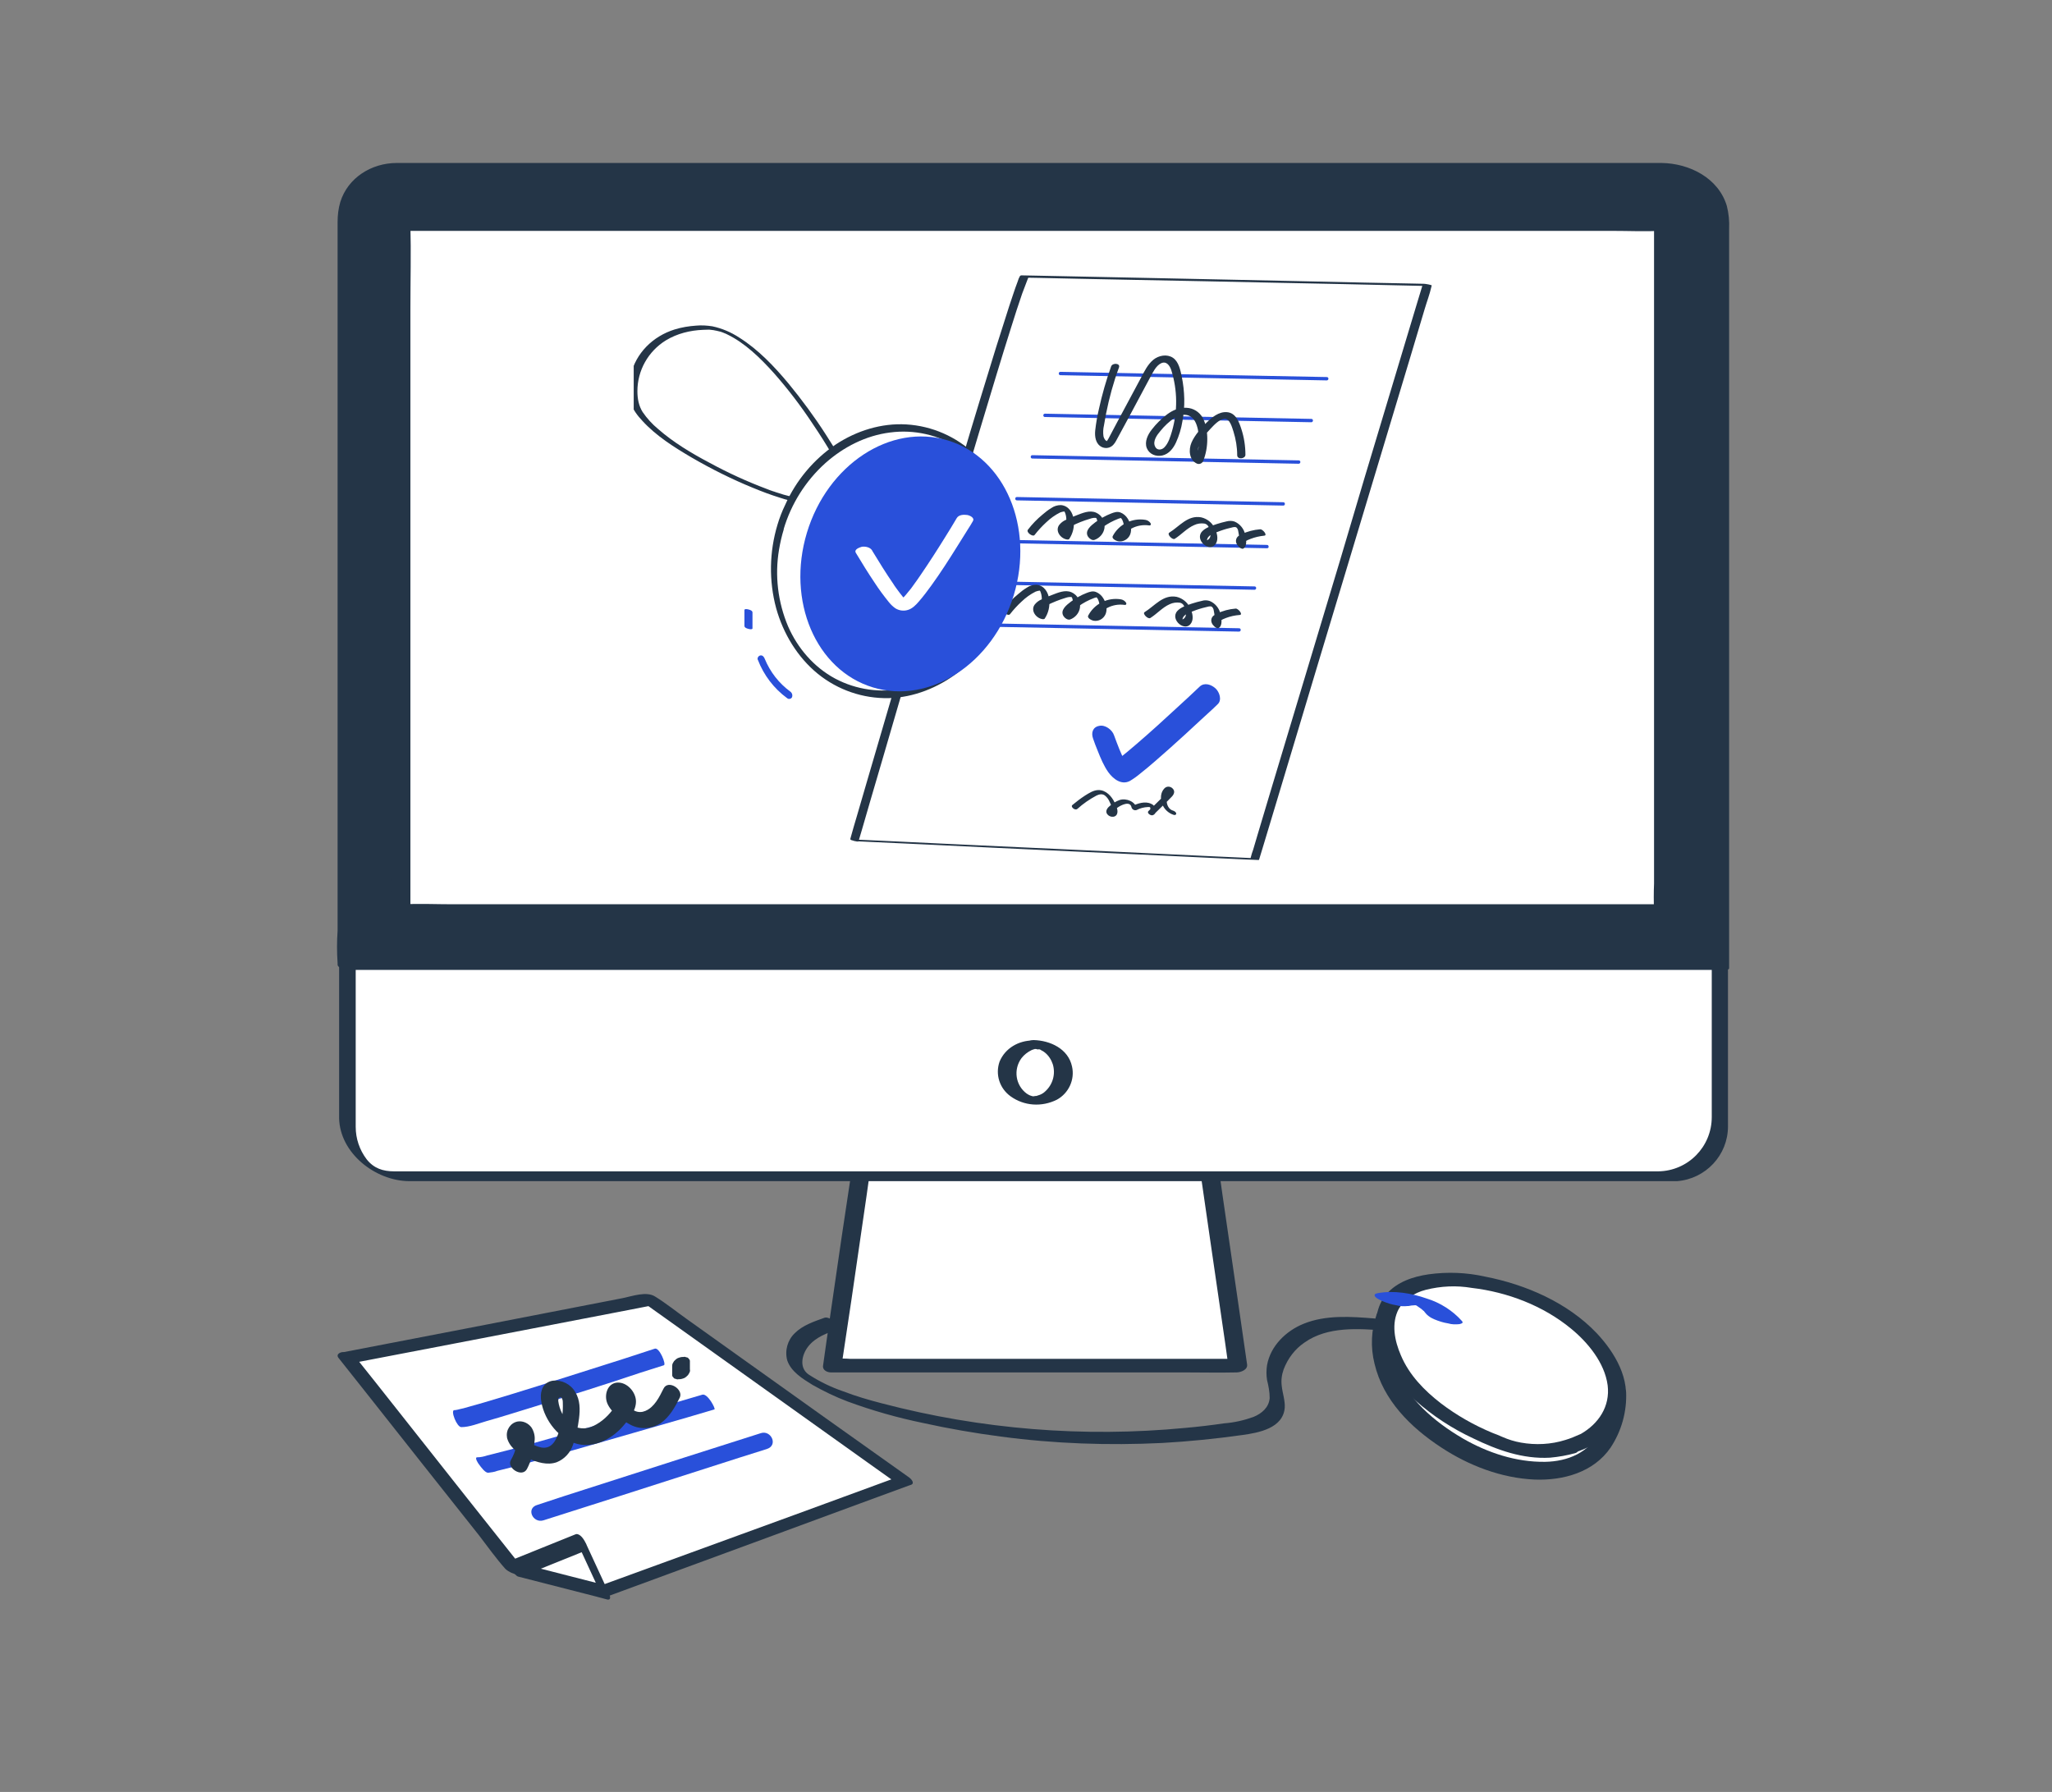 <svg width="544" height="475" viewBox="0 0 544 475" fill="none" xmlns="http://www.w3.org/2000/svg">
<rect x="0" y="0" width="544" height="475" fill="#808080" stroke="none"/>
<path d="M320.6 310.9H228.1L220.6 362H328.1L320.6 310.9Z" fill="white"/>
<path d="M321 309.1H239.9C236.2 309.1 232.4 309 228.7 309.1H228.5C227.5 309.1 225.8 309.6 225.7 310.8L223.1 328.1L219.1 355.6L218.2 362C218 363.2 219.3 363.8 220.3 363.8H314.6C318.9 363.8 323.3 363.9 327.6 363.8H327.8C328.9 363.8 330.9 363.1 330.6 361.6L328.1 344.3L324.1 316.8L323.2 310.4C322.9 308.1 317.9 308.9 318.3 311.2L320.8 328.5L324.8 356L325.7 362.4L328.5 360.2H225.4C224 360.1 222.6 360.1 221.2 360.2H221L223.1 362L225.7 344.7L229.7 317.2L230.6 310.8L227.8 312.5H308.9C312.7 312.5 316.4 312.6 320.1 312.5H320.3C321.4 312.5 322.9 312 323.1 310.8C323.3 309.6 322 309.1 321 309.1Z" fill="#243547"/>
<path d="M106.399 47.1H441.699C449.599 47.1 455.999 53.5 455.999 61.4V297.4C455.999 305.3 449.599 311.7 441.699 311.7H106.399C98.499 311.7 92.099 305.3 92.099 297.4V61.4C91.999 53.5 98.399 47.1 106.399 47.1Z" fill="white"/>
<path d="M108.4 48.4H441C441.9 48.4 442.7 48.4 443.6 48.4C446.2 48.4 448.5 48.9 450.3 50.9C452.6 53.5 453.8 56.8 453.8 60.2C453.9 64 453.8 67.7 453.8 71.5V284.7C453.8 288.5 453.8 292.3 453.8 296.1C453.8 304 447.5 310.4 439.6 310.5H112.8C110 310.5 107.2 310.5 104.5 310.5C101.5 310.5 99.1 309.7 97.2 307.3C95.3 304.8 94.3 301.8 94.3 298.7C94.3 297.5 94.3 296.3 94.3 295.2V66.2C94.3 65.1 94.3 64 94.3 62.9C94.2 54.9 100.5 48.5 108.4 48.4C109 48.4 107.3 47 107.2 47C106.4 46.3 105.4 45.9 104.4 45.7C96.4 45.8 90 52.2 89.9 60.2C89.9 61.4 89.9 62.6 89.9 63.8V293.6C89.9 294.5 89.9 295.5 89.9 296.4C90.1 305.7 99.5 313 108.4 313.1C110.9 313.1 113.4 313.1 115.8 313.1H441.9C442.8 313.1 443.7 313.1 444.6 313.1C452.2 312.5 458.1 306.2 458.1 298.6C458.1 294.6 458.1 290.5 458.1 286.5V72.2C458.1 68.7 458.3 65.1 458.1 61.6C457.5 52.7 448.2 45.8 439.6 45.7H104.3C103.7 45.7 105.4 47.1 105.5 47.1C106.4 47.8 107.3 48.3 108.4 48.4Z" fill="#243547"/>
<path d="M106.3 44.1H441.6C449.5 44.1 455.9 50.5 456 58.4V256.1H92V58.4C92 50.5 98.4 44.1 106.3 44.1Z" fill="#243547"/>
<path d="M107.4 45H442.5C448.6 45.1 453 51.2 453.4 56.9C453.6 60.3 453.4 63.8 453.4 67.2V255.6L454.8 255.2H105.7C101 255.2 96.3 255.1 91.5 255.2H90.9L94.4 256.6V62C94.4 57.1 94.8 52.5 98.6 48.8C101 46.5 104.2 45.1 107.4 45C108.1 45 109.1 45 108.5 44.2C107.9 43.4 106 43.2 105.2 43.2C98.5 43.2 92.2 47.1 90.2 53.6C89.7 55.3 89.5 57.1 89.5 58.9V246.7C89.3 249.6 89.3 252.4 89.5 255.3C89.5 255.4 89.5 255.6 89.5 255.7C89.5 256.8 92.3 257.1 93 257.1H457C457.2 257.1 458.4 257.1 458.4 256.7V60.7C458.5 58.6 458.3 56.6 457.8 54.6C455.6 47.2 447.9 43.3 440.5 43.2C438.1 43.2 435.8 43.2 433.5 43.2H105.3C104.6 43.2 103.6 43.2 104.2 44C104.8 44.8 106.7 45 107.4 45Z" fill="#243547"/>
<path d="M281.714 285.569C282.369 281.535 279.63 277.734 275.595 277.079C271.561 276.425 267.76 279.164 267.105 283.198C266.451 287.233 269.19 291.034 273.224 291.688C277.259 292.343 281.06 289.604 281.714 285.569Z" fill="white"/>
<path d="M274.999 278.1C274.199 278.1 275.899 278.3 275.099 278.1C275.199 278.1 275.799 278.3 275.299 278.1L275.699 278.2C275.699 278.2 276.299 278.5 275.899 278.3L276.199 278.5C276.499 278.6 276.699 278.8 276.999 279C277.999 279.8 278.699 280.9 279.099 282.1C279.899 284.7 279.099 287.5 277.099 289.3C276.699 289.7 276.199 290 275.699 290.2C275.399 290.3 275.099 290.4 274.799 290.5C274.699 290.5 274.399 290.6 274.699 290.5C274.599 290.5 273.899 290.6 274.199 290.6C274.499 290.6 273.899 290.6 273.899 290.6C274.099 290.6 274.399 290.6 273.899 290.6C273.699 290.6 273.099 290.5 273.799 290.6L273.399 290.5C273.899 290.6 272.999 290.4 272.899 290.3C273.299 290.5 272.699 290.2 272.699 290.2C272.699 290.2 272.399 290 272.199 289.9C269.199 287.7 268.599 283.5 270.799 280.5C271.499 279.6 272.399 278.9 273.399 278.4L273.899 278.2C273.999 278.2 274.599 278 274.199 278.1L274.599 278C274.899 278 274.899 278 274.599 278L274.999 278.1C275.599 278.1 277.299 277.8 276.899 276.9C276.499 276 274.699 275.8 273.899 275.8C270.099 275.8 266.499 277.8 264.999 281.4C263.799 284.8 264.999 288.5 267.899 290.6C271.499 293.2 276.199 293.5 280.199 291.5C283.299 289.8 284.999 286.2 284.199 282.7C283.199 278 278.399 275.8 273.999 275.7C273.399 275.7 271.699 275.9 272.099 276.9C272.499 277.9 274.099 278.1 274.999 278.1Z" fill="#243547"/>
<path d="M440.7 59H106V241.8H440.7V59Z" fill="white"/>
<path d="M106.2 61.2H427.3C431.6 61.2 436 61.4 440.3 61.2H440.9L438.5 59V234.2C438.4 236.6 438.4 239 438.5 241.4C438.5 241.5 438.5 241.6 438.5 241.7L441.1 239.7H120C115.7 239.7 111.3 239.5 107 239.7C106.8 239.7 106.6 239.7 106.4 239.7L108.8 242V81.8C108.8 74.4 109 67 108.8 59.6V59.3C108.8 56.6 103.8 56.3 103.8 59.1V219.3C103.8 226.7 103.6 234.1 103.8 241.5V241.8C103.9 243.1 104.9 244.1 106.2 244.1H427.3C431.6 244.1 436 244.1 440.3 244.1H440.9C442 244.1 443.5 243.5 443.5 242.1V81.8C443.5 74.4 443.7 67 443.5 59.6V59.3C443.4 58 442.4 57 441.1 57.1H120C115.7 57.1 111.3 57.1 107 57.1H106.4C103.3 57 103 61.2 106.2 61.2Z" fill="#243547"/>
<path d="M367.199 349C367.199 349 361.999 362.3 375.299 375.2C388.599 388.1 406.799 392.9 418.099 388.3C429.399 383.7 428.699 369.5 428.699 369.5L367.199 349Z" fill="white"/>
<path d="M364.999 348.3C363.499 352.5 363.299 357.1 364.399 361.5C366.699 371.2 373.999 378.4 382.099 383.7C389.399 388.5 397.999 391.8 406.799 392.2C414.399 392.5 422.499 390.3 426.999 383.7C429.899 379.3 431.299 374.2 431.099 369C430.999 368.2 430.399 367.6 429.699 367.3L408.899 360.4L375.899 349.4L368.299 346.9C365.599 346 363.299 350.1 366.299 351.1L386.999 358L419.999 369L427.599 371.5L426.199 369.8C426.199 370.1 426.199 370.4 426.199 370.7C426.199 370.4 426.199 371.2 426.199 370.7C426.199 370.9 426.199 371.1 426.199 371.2C426.199 371.7 426.099 372.1 426.099 372.6C425.899 375 425.199 377.4 424.099 379.5C421.299 385 415.699 387.4 409.599 387.5C401.899 387.6 394.399 385.1 387.799 381.3C380.299 376.9 372.899 370.7 369.899 362.3C369.299 360.6 368.999 358.9 368.799 357.2C368.699 355.9 368.699 354.5 368.799 353.2C368.899 352.2 369.099 351.2 369.299 350.2C369.399 349.8 369.699 349.1 369.399 349.9C369.399 349.8 369.499 349.7 369.499 349.6C370.599 346.7 365.999 345.7 364.999 348.3Z" fill="#243547"/>
<path d="M416.299 383.3C410.399 385.1 404.099 384.9 398.399 382.7C388.499 378.9 369.699 369.8 367.399 353.6C364.199 331.5 406.399 337.3 421.899 354.8C433.999 368.3 428.399 379.5 416.299 383.3Z" fill="white"/>
<path d="M414.999 381.7C411.199 382.9 407.099 383.1 403.199 382.4C401.499 382.1 399.899 381.6 398.299 380.9L396.899 380.3L396.099 380L395.599 379.8C390.799 377.8 386.199 375.2 381.999 372C377.599 368.6 373.599 364.5 371.399 359.3C369.699 355.4 368.799 350.8 370.799 347C371.499 345.8 372.499 344.7 373.599 343.9C374.899 343 376.399 342.3 377.999 341.9C381.999 340.9 386.099 340.7 390.199 341.4C399.599 342.5 409.099 346.1 416.499 352.2C420.899 355.8 425.399 361.2 426.199 367.2C426.899 372.8 423.799 377.4 419.099 380.1C417.699 380.7 416.399 381.3 414.999 381.7C414.199 381.9 413.799 382.6 413.899 383.3C413.899 383.5 414.099 383.8 414.199 383.9C414.999 384.9 416.299 385.3 417.599 385C423.399 383.1 429.199 379.2 430.699 372.9C432.399 365.7 428.099 358.5 423.299 353.4C415.599 345.3 404.499 340.5 393.699 338.4C388.799 337.3 383.699 337.1 378.699 337.8C374.599 338.4 370.399 339.8 367.599 343C364.799 346.2 364.299 350.8 365.199 354.9C366.599 361.3 370.399 366.8 375.199 371.2C379.799 375.3 384.999 378.7 390.599 381.3C396.999 384.4 403.699 386.8 410.899 386.4C413.199 386.2 415.399 385.8 417.599 385.2C418.299 385 418.799 384.3 418.699 383.6C418.699 383.4 418.499 383.2 418.399 383C417.499 381.8 416.199 381.4 414.999 381.7Z" fill="#243547"/>
<path d="M373.399 346.2C373.899 346.1 374.499 346 374.999 346C375.099 346 375.299 346 375.399 346C375.199 346 374.799 346 375.199 346H375.999C376.599 346 375.599 346 375.599 346H375.999C376.599 346.1 375.499 345.9 375.399 345.9L375.799 346C376.499 346.1 375.099 345.8 375.099 345.8L375.499 345.9C376.099 346.1 374.799 345.7 374.799 345.7C374.999 345.8 375.099 345.8 375.299 345.9C375.799 346.1 374.299 345.5 374.799 345.7L375.199 345.9C375.699 346.1 374.399 345.5 374.799 345.7L375.199 345.9L375.899 346.3C376.299 346.5 375.399 345.9 375.699 346.2L375.999 346.4C376.399 346.7 376.899 347 377.299 347.4C377.299 347.4 377.599 347.7 377.499 347.5C377.399 347.3 377.599 347.6 377.599 347.7C377.799 347.9 377.999 348.2 378.199 348.4C378.799 349 379.499 349.4 380.199 349.7C381.399 350.2 382.599 350.6 383.899 350.8C384.899 351.1 385.899 351.1 386.899 351C387.199 350.9 388.099 350.8 387.599 350.2C385.099 347.4 381.799 345.3 378.199 344.2C374.199 342.8 369.499 342 365.199 342.8C364.799 342.9 364.199 343 364.499 343.6C364.799 344.2 366.099 344.7 366.499 344.9C367.699 345.4 368.899 345.8 370.199 346C371.199 346.3 372.199 346.3 373.199 346.2H373.399Z" fill="#2950DA"/>
<path d="M364.4 349.5C358.2 349 351.5 348.5 345.6 350.9C340.9 352.8 336.8 356.8 335.9 361.9C335.7 363.2 335.7 364.5 335.9 365.8C336.3 367.4 336.6 369 336.6 370.6C336.4 373.1 334.5 374.7 332.3 375.6C329.8 376.5 327.2 377.1 324.5 377.3C321.1 377.8 317.7 378.2 314.3 378.5C287.3 381.1 260.1 378.9 233.8 372C230.3 371.1 226.9 370.1 223.5 368.8C220.3 367.7 217.2 366.2 214.3 364.3C211.8 362.5 212.6 359.1 214.2 357C216.2 354.4 219.4 353.3 222.4 352.3C223.3 352 221.8 350.7 221.5 350.5C220.9 350 219.5 349 218.6 349.3C215.8 350.3 212.8 351.3 210.7 353.4C208.8 355.2 208 358 208.7 360.6C209.7 363.6 212.8 365.5 215.4 367.1C218.4 368.8 221.5 370.3 224.7 371.5C231.2 373.9 237.9 375.8 244.7 377.2C251.5 378.7 258.4 379.9 265.3 380.8C279.5 382.7 293.8 383.2 308.1 382.5C315.2 382.1 322.2 381.4 329.3 380.4C333.7 379.8 340.2 378.6 340.6 373.1C340.7 371.2 340 369.3 339.8 367.4C339.6 365.9 339.8 364.4 340.3 363C341.4 360.1 343.3 357.6 345.8 355.9C352 351.5 360.2 352.2 367.3 352.7C368.4 352.8 367.5 351.6 367.2 351.3C366.5 350.3 365.5 349.7 364.4 349.5Z" fill="#243547"/>
<path d="M92.102 360L172.102 344.5L239.602 392.7L160.102 421.9L136.402 415.9L92.102 360Z" fill="white"/>
<path d="M93.601 361.3L120.701 356.1L163.801 347.8L173.601 345.9L170.601 345.3L193.601 361.7L229.901 387.6L238.201 393.5L237.801 391.6L210.801 401.5L168.001 417.1L158.101 420.7L160.301 420.6L139.601 415.3L136.601 414.5L138.501 415.6L123.501 396.7L99.701 366.6L94.201 359.7C93.401 358.8 92.201 358.3 91.001 358.4C90.301 358.4 89.001 358.9 89.701 359.9L96.601 368.6L111.701 387.7L127.001 407C129.301 410 131.501 413.1 134.001 415.9C134.901 416.7 136.001 417.2 137.201 417.4L141.701 418.5L154.001 421.6L158.401 422.7C159.501 423.1 160.701 423.2 161.801 422.9C162.701 422.6 163.601 422.2 164.501 421.9L181.101 415.8L205.301 406.9L228.101 398.5L240.901 393.8L241.501 393.6C242.601 393.2 241.601 392.1 241.101 391.7L218.301 375.5L182.001 349.6C179.201 347.6 176.601 345.5 173.701 343.7C171.401 342.2 167.601 343.6 165.101 344.1L123.901 352.1L91.201 358.4L90.601 358.5C89.601 358.7 89.401 359.6 90.201 360.2C91.201 361.2 92.401 361.5 93.601 361.3Z" fill="#243547"/>
<path d="M154.002 408.8L136.402 415.9L160.102 421.9L154.002 408.8Z" fill="white"/>
<path d="M152.602 406.7L135.002 413.8C133.802 414.3 136.602 417.7 137.302 417.9L158.002 423.2L161.002 424C162.002 424.2 161.802 423.2 161.502 422.5L155.402 409.3C155.002 408.4 154.202 407 153.202 406.7C152.202 406.4 152.402 407.6 152.702 408.2L158.802 421.4L159.302 419.9L138.602 414.6L135.702 413.9L138.002 418L155.602 410.9C156.402 410.4 154.002 406.1 152.602 406.7Z" fill="#243547"/>
<path d="M122.3 378.3C124.5 378.3 126.9 377.3 129 376.7C133.3 375.5 137.6 374.1 141.9 372.8C151.2 369.9 160.5 367 169.7 363.9L176 361.9C176.7 361.7 174.8 357.1 173.6 357.5C167.9 359.4 162.2 361.2 156.5 363C147.1 366 137.7 369 128.2 371.8C126.4 372.3 124.7 372.8 122.9 373.3C122.3 373.4 121.7 373.6 121.2 373.7C121 373.7 120.8 373.8 120.6 373.8C120.4 373.8 120.1 373.8 120.4 373.8C119.4 373.9 121.1 378.3 122.3 378.3Z" fill="#2950DA"/>
<path d="M129.403 390.4C130.203 390.3 131.103 390.2 131.803 389.9C133.403 389.5 135.003 389.1 136.603 388.7C141.403 387.4 146.203 386.1 151.003 384.7C161.503 381.7 171.903 378.7 182.303 375.7L189.403 373.6C189.803 373.5 187.603 369.3 186.203 369.7C179.803 371.6 173.303 373.5 166.903 375.3C156.303 378.3 145.703 381.4 135.103 384.3C133.103 384.8 131.203 385.3 129.203 385.8C128.303 386.1 127.403 386.3 126.503 386.3C125.703 386.3 126.803 388 127.003 388.2C127.503 388.9 128.603 390.4 129.403 390.4Z" fill="#2950DA"/>
<path d="M144.099 403L164.199 396.6L195.999 386.4L203.299 384.1C206.399 383.1 204.399 379 201.699 379.9L181.599 386.3L149.799 396.5L142.499 398.9C139.299 399.8 141.299 403.9 144.099 403Z" fill="#2950DA"/>
<path d="M139.702 389.4C140.902 387.1 141.502 384.6 141.702 382.1C141.902 380.8 141.602 379.5 140.902 378.4C140.102 377.3 138.702 376.6 137.302 376.8C135.402 377.1 134.102 379 134.402 380.9C134.402 381.2 134.502 381.4 134.602 381.7C135.502 384.1 137.902 385.6 140.102 386.6C142.302 387.6 145.102 388.5 147.602 387.6C149.602 386.8 151.202 385.1 151.902 383C152.702 380.7 153.202 378.4 153.502 376C153.802 373.6 153.802 371.1 152.502 369C151.302 366.9 148.902 365.7 146.502 366C144.102 366.4 143.202 368.5 143.402 370.8C143.902 375.7 147.502 380.8 152.202 382.5C156.902 384.2 162.002 381.7 165.202 378C166.702 376.3 168.602 374 168.602 371.5C168.602 369 166.202 366.3 163.602 366.5C161.002 366.7 160.102 369.8 161.002 372C162.002 374.4 164.902 376.5 167.202 377.7C169.702 379 172.702 378.8 175.102 377.3C177.502 375.6 178.902 373.1 180.202 370.5C181.302 368.3 177.102 365.6 175.902 368.1C174.802 370.3 173.502 373 171.102 374C170.202 374.4 169.202 374.4 168.302 374C167.802 373.7 167.302 373.4 166.802 373C166.402 372.6 165.602 372.2 165.302 371.7C165.102 371.4 165.402 371.2 165.302 371L164.302 370.6L164.202 370.4C164.102 370.5 164.102 370.9 164.002 371.1C163.702 371.8 163.302 372.4 162.902 373C161.502 375.1 159.602 376.9 157.302 378C155.302 379 153.002 378.8 151.202 377.5C149.402 375.9 148.302 373.7 148.002 371.4C148.002 370.7 148.002 370.5 148.602 370.4C148.802 370.4 149.002 370.6 148.802 370.4C149.102 370.8 149.202 371.2 149.202 371.7C149.302 374.3 149.002 376.9 148.202 379.4C147.502 381.7 146.302 384.2 143.502 383.7C142.102 383.4 140.802 382.8 139.602 381.9C139.302 381.7 139.102 381.5 138.902 381.3C139.102 381.5 138.902 381.3 139.002 381.4C139.002 381.4 139.102 381.4 139.102 381.3C139.202 380.9 138.802 380.8 138.002 380.9L137.202 379.9C137.602 380.7 137.102 382.5 136.902 383.3C136.602 384.6 136.102 385.9 135.402 387.1C134.302 389.1 138.402 391.8 139.702 389.4Z" fill="#243547"/>
<path d="M182.899 363V360.8C182.899 360.6 182.799 360.3 182.599 360.2C182.499 360 182.299 359.8 181.999 359.8C181.699 359.7 181.499 359.6 181.199 359.7C180.899 359.7 180.599 359.7 180.299 359.8L179.699 360C179.299 360.2 178.999 360.5 178.699 360.8L178.399 361.3C178.199 361.6 178.199 362 178.199 362.3V364.5C178.199 364.7 178.299 365 178.499 365.1C178.599 365.3 178.799 365.5 179.099 365.5C179.299 365.6 179.599 365.7 179.899 365.6C180.199 365.6 180.499 365.6 180.799 365.5L181.399 365.3C181.799 365.1 182.099 364.8 182.399 364.5L182.699 364C182.899 363.7 182.999 363.3 182.899 363Z" fill="#243547"/>
<g clip-path="url(#clip0_27_7088)">
<path d="M226.527 222.789C226.527 222.789 269.954 73.312 271.602 73.312C273.25 73.312 378.41 75.494 378.41 75.494L332.622 227.733L226.527 222.789Z" fill="white"/>
<path d="M227.595 223.011L228.442 220.161L230.713 212.322L234.187 200.474L238.552 185.509C240.2 179.852 241.893 174.195 243.541 168.539C245.322 162.526 247.104 156.468 248.886 150.455C250.667 144.442 252.449 138.385 254.275 132.283C256.012 126.493 257.749 120.703 259.486 114.868C261.045 109.701 262.604 104.534 264.163 99.368C265.454 95.136 266.746 90.905 268.082 86.718C269.018 83.734 269.953 80.794 270.977 77.855C271.467 76.474 272.046 75.138 272.536 73.757C272.581 73.624 272.715 73.579 272.536 73.624C272.715 73.624 272.893 73.624 273.026 73.624L275.565 73.668L285.854 73.891L301.354 74.203L319.704 74.559L338.768 74.96L356.406 75.316L370.258 75.628L378.186 75.806H379.21L377.206 75.316L375.959 79.414L372.618 90.504L367.719 106.806L361.706 126.805L355.203 148.718L348.567 170.766L342.375 191.343L337.12 208.803L333.378 221.319L332.22 225.238C331.953 225.907 331.775 226.575 331.597 227.243C331.597 227.332 331.552 227.421 331.508 227.51L331.864 227.465L329.058 227.332L321.308 226.976L309.906 226.441L295.92 225.773L280.687 225.06L265.232 224.348L250.89 223.68L238.819 223.101L230.09 222.7L225.947 222.522H225.769C225.368 222.522 225.413 222.566 225.725 222.7C226.215 222.878 226.749 223.011 227.283 223.011L230.09 223.145L237.84 223.501L249.242 224.036L263.227 224.704L278.46 225.417L293.916 226.129L308.258 226.797L320.417 227.376L329.102 227.777L333.245 227.955H333.423C333.423 227.955 333.735 228 333.779 227.911L335.026 223.813L338.367 212.723L343.266 196.421L349.279 176.378L355.871 154.509L362.508 132.461L368.699 111.884L373.954 94.424L377.696 81.908C378.275 79.948 379.032 77.989 379.477 75.984C379.477 75.895 379.522 75.806 379.567 75.717C379.656 75.494 377.74 75.227 377.562 75.227L373.286 75.138L361.973 74.915L345.894 74.559L327.187 74.158L308.124 73.757L290.931 73.401L277.837 73.134C275.61 73.089 273.338 73.044 271.111 73C270.799 73 270.577 72.955 270.398 73.178C270.131 73.624 269.953 74.069 269.819 74.559C268.973 76.741 268.305 78.968 267.548 81.151C266.39 84.803 265.232 88.411 264.074 92.063C262.604 96.784 261.179 101.55 259.709 106.272C258.016 111.795 256.368 117.318 254.72 122.885C252.939 128.853 251.157 134.866 249.375 140.835C247.549 146.937 245.768 153.039 243.942 159.141C242.204 165.02 240.467 170.899 238.73 176.779C237.171 182.168 235.568 187.513 234.009 192.902L230.045 206.442C229.065 209.738 228.13 213.079 227.15 216.375C226.615 218.157 226.081 219.983 225.591 221.764L225.413 222.432C225.368 222.7 227.506 223.279 227.595 223.011Z" fill="#243547"/>
<path d="M289.773 195.753C290.13 196.866 290.575 197.935 291.02 199.049C291.778 200.964 292.624 203.013 293.826 204.705C295.118 206.487 297.301 208.18 299.528 207.021C300.507 206.442 301.443 205.774 302.334 205.017C305.006 202.924 307.5 200.652 310.039 198.425C312.845 195.931 315.607 193.392 318.324 190.853C319.793 189.473 321.352 188.136 322.778 186.711L322.822 186.667C324.025 185.553 323.268 183.415 322.243 182.48C321.13 181.455 319.303 180.832 318.056 181.99C316.141 183.816 314.226 185.598 312.266 187.379C308.658 190.72 305.051 194.016 301.309 197.223C299.75 198.559 298.147 199.94 296.454 201.187L297.033 200.786C296.632 201.098 296.232 201.365 295.786 201.588C295.742 201.632 295.653 201.632 295.608 201.677C295.563 201.721 296.454 201.454 296.187 201.498C295.92 201.543 297.033 201.498 296.855 201.498C297.301 201.543 297.746 201.721 298.147 201.988C297.835 201.81 297.969 201.721 298.637 202.389C298.28 201.988 298.236 201.855 298.77 202.612C298.503 202.211 298.236 201.81 297.969 201.365C297.924 201.276 297.88 201.231 297.835 201.142C297.657 200.83 298.236 201.899 298.058 201.588L297.88 201.187C297.746 200.919 297.612 200.608 297.479 200.296C296.944 199.138 296.499 197.98 296.053 196.822C295.831 196.198 295.563 195.53 295.341 194.907C294.851 193.437 292.98 192.056 291.421 192.412C289.684 192.724 289.239 194.238 289.773 195.753Z" fill="#2950DA"/>
<path d="M351.729 100.837L281.133 99.457C280.866 99.457 280.688 99.279 280.688 99.011C280.688 98.744 280.866 98.566 281.133 98.566L351.729 99.947C351.996 99.947 352.175 100.125 352.175 100.392C352.175 100.659 351.952 100.837 351.729 100.837Z" fill="#2950DA"/>
<path d="M347.632 111.928L277.035 110.547C276.768 110.547 276.59 110.369 276.59 110.102C276.59 109.835 276.768 109.656 277.035 109.656L347.632 111.037C347.899 111.037 348.077 111.215 348.077 111.483C348.077 111.75 347.854 111.928 347.632 111.928Z" fill="#2950DA"/>
<path d="M344.292 122.93L273.695 121.549C273.428 121.549 273.25 121.371 273.25 121.104C273.25 120.836 273.428 120.658 273.695 120.658L344.292 122.039C344.559 122.039 344.737 122.217 344.737 122.484C344.737 122.752 344.514 122.93 344.292 122.93Z" fill="#2950DA"/>
<path d="M340.192 134.02L269.596 132.639C269.329 132.639 269.15 132.461 269.15 132.194C269.15 131.927 269.329 131.749 269.596 131.749L340.192 133.129C340.459 133.129 340.637 133.307 340.637 133.575C340.637 133.842 340.459 134.02 340.192 134.02Z" fill="#2950DA"/>
<path d="M335.874 145.333L265.277 143.953C265.01 143.953 264.832 143.774 264.832 143.507C264.832 143.24 265.01 143.062 265.277 143.062L335.874 144.443C336.141 144.443 336.319 144.621 336.319 144.888C336.364 145.155 336.185 145.333 335.874 145.333C335.918 145.333 335.918 145.333 335.874 145.333Z" fill="#2950DA"/>
<path d="M332.577 156.335L261.981 154.954C261.713 154.954 261.535 154.776 261.535 154.509C261.535 154.241 261.713 154.063 261.981 154.063L332.577 155.444C332.844 155.444 333.022 155.622 333.022 155.889C333.022 156.157 332.8 156.335 332.577 156.335Z" fill="#2950DA"/>
<path d="M328.479 167.425L257.883 166.045C257.616 166.045 257.438 165.866 257.438 165.599C257.438 165.332 257.616 165.154 257.883 165.154L328.479 166.535C328.746 166.535 328.925 166.713 328.925 166.98C328.925 167.247 328.702 167.425 328.479 167.425Z" fill="#2950DA"/>
<path d="M294.583 97.096C293.247 100.793 292.178 104.579 291.332 108.41C290.887 110.28 290.575 112.151 290.352 114.066C290.174 115.714 290.441 117.718 292.134 118.52C292.935 118.877 293.871 118.832 294.628 118.342C295.385 117.852 295.786 117.05 296.187 116.293L299.082 110.948L304.917 100.036C305.629 98.744 306.431 96.963 307.812 96.295C309.237 95.626 310.128 96.918 310.529 98.165C312.177 103.421 312.221 109.033 310.707 114.289C310.262 115.759 309.772 117.496 308.658 118.609C307.946 119.322 306.698 119.456 306.208 118.342C305.54 116.917 306.743 115.269 307.634 114.244C308.703 112.908 309.95 111.75 311.375 110.77C312.489 110.058 313.914 109.657 315.206 110.191C316.675 110.815 317.254 112.418 317.566 113.843C317.923 115.67 317.967 117.54 317.611 119.366C317.433 120.257 317.21 121.148 316.854 121.994L318.502 121.371C317.254 120.792 317.522 118.832 317.923 117.808C318.546 116.249 319.749 114.912 320.907 113.665C321.842 112.685 323.134 111.216 324.559 111.037C326.073 110.859 326.652 113.398 327.009 114.423C327.632 116.427 327.989 118.52 327.989 120.658C327.989 121.905 330.171 121.638 330.171 120.569C330.171 118.253 329.815 115.937 329.102 113.754C328.479 111.839 327.632 109.434 325.272 109.256C323.089 109.078 321.218 110.681 319.793 112.106C318.368 113.532 316.72 115.358 315.874 117.318C315.072 119.188 315.206 121.905 317.299 122.885C317.923 123.152 318.635 122.885 318.947 122.262C319.704 120.391 320.06 118.387 320.06 116.382C320.06 114.467 319.749 112.418 318.813 110.681C317.923 109.167 316.364 108.187 314.582 108.098C312.667 107.964 310.93 108.721 309.415 109.835C307.901 110.993 306.52 112.329 305.362 113.843C304.293 115.18 303.358 117.095 304.026 118.787C304.694 120.435 306.476 121.104 308.124 120.747C309.905 120.346 311.063 118.832 311.776 117.273C312.578 115.491 313.157 113.621 313.468 111.661C313.825 109.701 314.003 107.741 313.958 105.737C313.914 103.733 313.691 101.773 313.29 99.813C312.934 98.121 312.489 95.849 310.93 94.825C309.371 93.8 307.188 94.201 305.763 95.359C304.249 96.606 303.358 98.477 302.467 100.17L296.187 111.884L294.583 114.912C294.361 115.358 294.093 115.803 293.871 116.249C293.782 116.382 293.693 116.56 293.604 116.694C293.559 116.739 293.247 117.095 293.425 116.961C293.604 116.828 293.559 117.05 293.381 116.917C293.292 116.872 293.158 116.783 293.069 116.694C292.802 116.382 292.624 116.026 292.535 115.625C292.401 114.69 292.446 113.71 292.668 112.775C293.336 108.588 294.316 104.445 295.608 100.392C295.92 99.412 296.276 98.433 296.632 97.453C297.122 96.25 294.984 96.117 294.583 97.096Z" fill="#243547"/>
<path d="M274.273 141.815C275.208 140.612 276.232 139.499 277.346 138.474C278.459 137.405 279.706 136.514 281.043 135.846C281.399 135.713 281.755 135.624 282.112 135.579H282.245C282.156 135.534 282.112 135.49 282.067 135.445L282.29 135.757C282.557 136.381 282.691 137.049 282.691 137.717C282.735 139.187 282.334 140.612 281.533 141.815L282.023 141.681C281.934 141.681 282.423 142.126 282.423 141.948C282.423 141.859 282.334 141.681 282.334 141.547C282.29 141.28 282.379 141.013 282.513 140.746C282.869 140.167 283.403 139.721 284.071 139.454C285.63 138.652 287.234 138.029 288.882 137.539C289.238 137.405 289.594 137.316 289.995 137.272C290.173 137.272 290.352 137.272 290.485 137.272C290.619 137.316 290.619 137.316 290.574 137.272C290.485 137.182 290.485 137.182 290.53 137.227C290.931 137.628 290.975 138.474 290.886 138.964C290.708 140.3 289.817 141.414 288.525 141.815L290.218 142.661C289.862 142.171 290.441 141.458 290.752 141.057C291.242 140.523 291.821 140.078 292.445 139.677C293.692 138.786 295.028 138.073 296.409 137.539C296.587 137.45 296.81 137.405 296.988 137.361L297.166 137.316C297.434 137.316 297.389 137.272 297.077 137.138C297.077 137.138 297.434 137.717 297.478 137.717C297.79 138.341 297.968 139.009 297.923 139.677C297.834 140.879 296.81 142.26 295.474 141.993L296.854 143.329C298.28 140.434 301.398 138.83 304.604 139.276C305.05 139.365 305.228 139.009 305.005 138.652C304.694 138.207 304.204 137.895 303.669 137.806C300.15 137.227 296.632 138.964 294.984 142.126C294.672 142.795 295.875 143.374 296.365 143.463C297.745 143.73 299.081 142.973 299.616 141.681C300.15 140.3 299.75 138.697 298.948 137.45C298.502 136.737 297.834 136.158 297.033 135.846C296.186 135.534 295.385 135.802 294.583 136.113C293.069 136.693 291.688 137.494 290.396 138.43C289.283 139.276 287.412 140.701 288.481 142.305C288.837 142.795 289.55 143.329 290.173 143.106C291.554 142.616 292.579 141.414 292.801 139.988C293.069 138.296 292.178 136.603 290.574 135.891C288.837 135.134 286.922 136.024 285.274 136.648C284.383 137.004 283.448 137.361 282.557 137.806C281.844 138.118 281.265 138.563 280.775 139.187C279.662 140.79 281.221 142.839 282.958 143.017C283.136 143.017 283.359 143.017 283.448 142.884C284.472 141.369 284.873 139.543 284.65 137.761C284.428 135.891 283.314 134.065 281.265 133.886C280.33 133.886 279.439 134.154 278.682 134.688C277.88 135.178 277.123 135.757 276.411 136.381C274.941 137.583 273.649 138.92 272.491 140.434C272.001 141.147 273.827 142.394 274.273 141.815Z" fill="#243547"/>
<path d="M311.419 142.839C313.2 141.726 314.626 140.033 316.586 139.187C317.432 138.786 318.367 138.652 319.302 138.786C320.149 138.964 320.46 139.632 320.728 140.389C320.995 141.236 321.129 142.483 320.282 143.062C320.104 143.151 319.926 143.24 319.748 143.285C319.258 143.374 320.06 143.151 320.015 143.685C320.015 143.552 319.971 143.374 319.971 143.195C320.015 142.973 320.06 142.795 320.149 142.616C320.683 141.726 321.841 141.325 322.732 141.013C323.846 140.568 324.959 140.211 326.117 139.944C326.563 139.855 327.32 139.543 327.765 139.81C328.032 140.033 328.21 140.389 328.255 140.746C328.389 141.369 328.478 141.993 328.522 142.616C328.522 143.017 328.567 143.596 328.166 143.819L329.235 144.22L329.458 144.532C329.458 144.487 329.458 144.443 329.458 144.398C329.502 144.353 329.502 144.22 329.547 144.131C329.636 143.908 329.814 143.73 329.992 143.596C330.482 143.285 331.017 143.017 331.551 142.839C332.709 142.394 333.912 142.126 335.159 141.993C336.139 141.904 334.758 140.256 334.09 140.3C332.353 140.434 330.705 140.879 329.146 141.592C328.522 141.904 327.899 142.26 327.721 142.973C327.498 143.774 327.943 144.487 328.522 145.022C328.7 145.2 329.279 145.601 329.591 145.422C330.749 144.754 330.348 142.839 330.126 141.77C329.814 140.211 328.745 138.875 327.275 138.251C326.607 138.029 325.894 138.029 325.182 138.207C324.291 138.385 323.445 138.652 322.554 138.92C321.262 139.365 319.57 139.855 318.634 140.924C316.63 143.24 320.861 146.714 322.376 144.042C323.088 142.795 322.598 141.102 321.975 139.899C321.262 138.474 319.971 137.494 318.456 137.138C314.893 136.47 312.666 139.543 309.994 141.191C309.281 141.637 310.84 143.195 311.419 142.839Z" fill="#243547"/>
<path d="M267.771 162.793C268.706 161.59 269.73 160.477 270.844 159.453C271.957 158.384 273.205 157.493 274.541 156.825C274.897 156.691 275.253 156.602 275.61 156.557H275.743C275.654 156.513 275.61 156.468 275.565 156.424C275.654 156.513 275.699 156.647 275.788 156.736C276.055 157.359 276.189 158.027 276.189 158.695C276.233 160.165 275.832 161.59 275.031 162.793L275.521 162.659C275.387 162.659 275.877 163.105 275.921 162.927C275.921 162.838 275.832 162.659 275.832 162.526C275.788 162.259 275.877 161.991 276.011 161.724C276.367 161.145 276.901 160.7 277.569 160.432C279.128 159.675 280.732 159.007 282.38 158.517C282.736 158.384 283.092 158.295 283.493 158.25C283.671 158.25 283.85 158.25 283.983 158.25C284.072 158.295 284.117 158.295 284.072 158.25C284.028 158.205 283.983 158.161 284.028 158.205C284.429 158.606 284.473 159.453 284.384 159.943C284.206 161.279 283.315 162.392 282.024 162.838L283.716 163.684C283.36 163.194 283.939 162.481 284.251 162.08C284.74 161.546 285.319 161.101 285.943 160.7C287.19 159.809 288.526 159.096 289.952 158.562C290.13 158.473 290.353 158.428 290.531 158.384L290.709 158.339C290.976 158.339 290.932 158.295 290.62 158.161C290.62 158.161 290.976 158.74 291.021 158.74C291.332 159.363 291.511 160.032 291.466 160.744C291.377 161.947 290.353 163.328 289.016 163.06L290.397 164.397C291.822 161.501 294.94 159.898 298.103 160.343C298.548 160.432 298.726 160.076 298.503 159.72C298.192 159.274 297.702 158.963 297.167 158.874C293.649 158.295 290.13 160.032 288.482 163.194C288.17 163.862 289.417 164.441 289.863 164.53C291.243 164.797 292.58 164.04 293.114 162.749C293.649 161.368 293.248 159.764 292.446 158.517C292.001 157.805 291.332 157.226 290.531 156.914C289.684 156.602 288.883 156.869 288.081 157.181C286.567 157.76 285.186 158.562 283.894 159.497C282.781 160.343 280.91 161.769 281.979 163.372C282.291 163.862 283.048 164.397 283.672 164.218C285.052 163.728 286.077 162.526 286.299 161.101C286.567 159.408 285.676 157.715 284.072 157.003C282.335 156.246 280.42 157.136 278.772 157.76C277.837 158.116 276.946 158.473 276.055 158.918C275.342 159.23 274.763 159.675 274.274 160.299C273.16 161.902 274.719 163.951 276.456 164.129C276.59 164.129 276.857 164.129 276.946 163.996C277.97 162.481 278.371 160.655 278.149 158.874C277.926 157.003 276.812 155.177 274.763 154.999C273.828 154.999 272.937 155.266 272.18 155.8C271.378 156.29 270.621 156.869 269.909 157.493C268.439 158.695 267.147 160.032 265.989 161.546C265.499 162.17 267.325 163.461 267.771 162.793Z" fill="#243547"/>
<path d="M304.963 163.817C306.744 162.704 308.17 161.011 310.085 160.165C310.931 159.764 311.866 159.631 312.802 159.764C313.648 159.942 313.96 160.611 314.227 161.368C314.494 162.214 314.628 163.461 313.782 164.04C313.604 164.174 313.425 164.218 313.247 164.263C312.757 164.352 313.559 164.129 313.514 164.664C313.514 164.53 313.47 164.352 313.47 164.218C313.514 163.996 313.559 163.817 313.648 163.639C314.183 162.748 315.341 162.348 316.231 162.036C317.345 161.59 318.458 161.234 319.616 160.967C320.062 160.878 320.819 160.566 321.264 160.833C321.532 161.056 321.71 161.412 321.754 161.724C321.888 162.348 321.977 162.971 322.022 163.595C322.022 163.996 322.066 164.575 321.665 164.797L322.734 165.198L322.957 165.51C322.957 165.465 322.957 165.421 322.957 165.376C323.002 165.332 323.002 165.198 323.002 165.109C323.091 164.886 323.269 164.708 323.447 164.575C323.937 164.263 324.471 163.996 325.006 163.817C326.164 163.372 327.411 163.105 328.658 163.016C329.638 162.927 328.257 161.279 327.589 161.323C325.852 161.457 324.16 161.902 322.601 162.659C321.977 162.971 321.354 163.327 321.175 164.04C320.953 164.842 321.398 165.599 321.977 166.089C322.155 166.267 322.734 166.668 323.046 166.49C324.204 165.822 323.803 163.907 323.581 162.838C323.269 161.279 322.2 159.942 320.73 159.319C320.062 159.096 319.349 159.052 318.637 159.274C317.746 159.452 316.899 159.72 316.009 159.987C314.717 160.432 313.024 160.922 312.089 161.991C310.085 164.307 314.316 167.782 315.831 165.109C316.543 163.862 316.053 162.169 315.43 160.967C314.717 159.586 313.425 158.562 311.911 158.205C308.348 157.537 306.121 160.611 303.448 162.259C302.78 162.659 304.339 164.218 304.963 163.817Z" fill="#243547"/>
<path d="M285.631 214.415C287.145 213.035 288.838 211.877 290.664 210.897C291.377 210.54 292.223 210.362 292.891 210.852C293.47 211.298 293.915 211.921 294.183 212.589C294.45 213.168 295.207 214.593 294.583 215.128C294.539 215.173 294.45 215.217 294.361 215.262C294.673 215.707 294.851 215.752 294.851 215.44C294.94 215.351 295.029 215.173 295.118 215.039C295.474 214.683 295.831 214.371 296.231 214.104C297.078 213.48 299.616 212.144 299.973 214.014C300.151 214.593 300.73 214.905 301.309 214.727C302.244 214.237 303.269 213.97 304.338 213.925C304.739 213.925 304.961 213.881 304.961 214.237C305.006 214.504 304.872 214.772 304.605 214.905L305.719 216.063C307.366 214.415 309.104 212.812 310.707 211.119C311.286 210.496 311.553 209.694 310.885 209.026C310.306 208.402 309.326 208.358 308.747 208.937C308.703 208.981 308.703 208.981 308.658 209.026C307.678 210.05 307.589 211.654 308.035 212.945C308.525 214.415 309.727 215.573 311.197 216.019C311.509 216.108 311.865 215.974 311.821 215.618C311.776 215.262 311.286 214.95 310.93 214.861C309.193 214.326 308.881 211.698 309.727 210.362C309.772 210.273 309.861 210.184 309.905 210.095L310.262 209.783L309.772 209.382C309.772 209.427 309.772 209.516 309.727 209.56C309.683 209.65 309.638 209.783 309.549 209.917C309.059 210.54 308.525 211.075 307.946 211.565L304.471 214.994C303.937 215.529 305.05 216.241 305.54 216.108C306.164 215.93 306.52 215.351 306.431 214.727C306.342 213.97 305.852 213.346 305.184 213.079C303.581 212.277 301.532 212.99 300.062 213.703L301.398 214.415C301.042 212.456 298.592 211.52 296.855 212.055C295.831 212.411 294.895 212.99 294.094 213.747C293.292 214.415 292.891 215.395 293.871 216.152C294.583 216.687 295.786 216.687 296.142 215.752C296.499 214.816 295.92 213.614 295.519 212.767C294.717 211.075 293.203 209.382 291.154 209.427C289.862 209.471 288.704 210.229 287.635 210.897C286.477 211.654 285.364 212.5 284.295 213.391C283.716 213.881 285.007 214.905 285.542 214.46L285.631 214.415Z" fill="#243547"/>
<path d="M221.938 121.549C221.938 121.549 202.385 86.897 187.018 86.897C171.652 86.897 166.307 98.433 168.222 106.717C170.717 117.629 208.843 134.421 213.297 132.461C217.751 130.502 221.938 121.549 221.938 121.549Z" fill="white"/>
<path d="M222.918 121.683C221.671 119.5 220.335 117.362 218.954 115.224C215.925 110.503 212.585 105.96 209.022 101.64C205.236 97.096 201.004 92.642 195.971 89.48C193.789 88.055 191.384 87.03 188.845 86.496C187.42 86.273 185.95 86.184 184.525 86.318C182.609 86.451 180.694 86.763 178.823 87.342C173.122 89.124 168.535 93.578 167.198 99.502C166.619 101.907 166.619 104.401 167.243 106.762C167.777 108.588 168.98 110.147 170.272 111.527C173.924 115.536 178.734 118.565 183.366 121.282C188.578 124.31 194.012 127.027 199.579 129.299C201.94 130.279 204.3 131.17 206.75 131.927C208.443 132.506 210.18 132.907 211.961 133.129C212.585 133.219 213.208 133.174 213.832 133.085C214.946 132.818 215.97 131.882 216.772 131.125C218.999 128.987 220.691 126.226 222.161 123.509C222.428 122.974 222.74 122.44 223.007 121.905C223.275 121.371 221.226 120.435 220.958 121.059C220.112 122.885 219.088 124.622 217.974 126.27C217.083 127.651 216.059 128.898 214.901 130.056C214.144 130.769 213.164 131.615 212.229 131.882H212.095C212.006 131.882 212.318 131.882 212.095 131.882C211.961 131.882 211.828 131.882 211.739 131.882C211.65 131.882 211.293 131.882 211.56 131.882L211.071 131.838C210.714 131.793 210.402 131.749 210.046 131.66C209.957 131.66 209.69 131.571 210.002 131.66L209.734 131.615L209.111 131.481C208.175 131.259 207.24 130.992 206.349 130.68L205.637 130.457L205.414 130.368L204.969 130.234C204.389 130.056 203.855 129.833 203.276 129.611C198.065 127.651 192.987 125.335 188.088 122.662C183.277 120.124 178.467 117.229 174.458 113.71C172.9 112.418 171.519 110.904 170.361 109.211C169.336 107.563 168.98 105.693 168.98 103.688C168.98 98.21 171.831 93.132 176.507 90.237C179.491 88.411 182.966 87.565 186.395 87.431C186.841 87.431 187.331 87.387 187.776 87.387C187.999 87.387 188.221 87.387 188.444 87.431C188.667 87.476 188.934 87.476 189.201 87.52L189.602 87.609L189.869 87.654C190.137 87.698 190.359 87.787 190.627 87.832L190.983 87.921C191.295 88.01 190.849 87.877 191.027 87.921L191.25 88.01C191.517 88.099 191.785 88.188 192.052 88.322L192.408 88.456L192.675 88.589C197.441 90.861 201.539 94.869 205.147 98.878C208.888 103.109 212.318 107.608 215.435 112.329C217.306 115.091 219.132 117.941 220.78 120.836L221.048 121.282C221.359 121.683 221.849 121.95 222.384 121.994C222.606 122.173 223.185 122.083 222.918 121.683Z" fill="#243547"/>
<path d="M266.581 157.78C272.293 138.921 263.563 119.587 247.083 114.595C230.602 109.603 212.611 120.844 206.899 139.703C201.187 158.561 209.917 177.896 226.397 182.887C242.878 187.879 260.868 176.638 266.581 157.78Z" fill="white"/>
<path d="M206.126 139.053C203.943 146.269 203.81 153.974 205.769 161.234C207.64 167.96 211.426 174.24 216.86 178.65C222.16 182.925 228.797 185.197 235.611 185.063C242.248 184.885 248.662 182.302 253.917 178.293C259.618 173.839 263.939 167.871 266.433 161.101C269.15 153.974 269.774 146.269 268.348 138.786C267.012 131.838 263.538 125.424 258.505 120.48C253.561 115.759 247.103 112.908 240.288 112.507C233.651 112.106 227.06 114.2 221.581 117.808C215.657 121.816 211.025 127.384 208.13 133.887C207.328 135.535 206.66 137.272 206.126 139.053C205.903 139.81 207.373 141.369 207.729 140.345C209.733 133.575 213.564 127.473 218.82 122.752C223.63 118.476 229.554 115.447 235.968 114.645C242.337 113.799 248.84 115.269 254.229 118.788C259.618 122.306 263.493 127.74 265.587 133.708C267.947 140.345 268.126 147.65 266.522 154.464C264.919 161.413 261.489 167.826 256.545 172.993C252.047 177.625 246.256 181.099 239.887 182.436C233.607 183.772 227.015 182.881 221.358 179.852C215.746 176.823 211.47 171.835 208.932 166.045C206.215 159.631 205.368 152.549 206.526 145.69C206.838 143.864 207.239 142.082 207.774 140.345C207.907 139.588 206.437 137.984 206.126 139.053Z" fill="#243547"/>
<path d="M268.75 157.781C274.227 139.7 266.394 121.325 251.256 116.739C236.117 112.154 219.405 123.095 213.928 141.176C208.452 159.258 216.284 177.633 231.422 182.218C246.561 186.803 263.273 175.863 268.75 157.781Z" fill="#2950DA"/>
<path d="M226.883 146.536C228.487 149.208 230.135 151.881 231.872 154.464C233.03 156.246 234.322 157.983 235.658 159.631C236.148 160.254 236.727 160.789 237.35 161.234C238.33 161.858 239.577 162.036 240.691 161.68C241.893 161.323 242.829 160.343 243.63 159.408C244.788 158.072 245.902 156.602 246.926 155.177C249.376 151.792 251.648 148.228 253.875 144.665C254.765 143.24 255.656 141.815 256.547 140.389C256.992 139.677 257.482 138.964 257.883 138.207C257.883 138.162 257.928 138.162 257.928 138.118C258.462 137.227 257.037 136.603 256.413 136.514C255.523 136.381 254.186 136.425 253.652 137.316C252.628 139.053 251.603 140.746 250.534 142.438C248.441 145.823 246.258 149.208 244.031 152.46C243.497 153.262 242.918 154.063 242.339 154.865C242.072 155.221 241.804 155.578 241.537 155.978L241.136 156.468L240.958 156.691C240.735 156.958 241.136 156.468 240.913 156.736C240.156 157.716 239.31 158.651 238.375 159.497C238.33 159.542 238.286 159.542 238.241 159.586C238.107 159.72 238.642 159.364 238.464 159.408L238.241 159.542C237.974 159.72 238.776 159.364 238.508 159.453C238.909 159.364 239.31 159.319 239.711 159.364C239.978 159.364 240.201 159.453 240.424 159.497C240.424 159.497 240.913 159.809 240.735 159.631C240.646 159.586 240.29 159.319 240.602 159.542C240.913 159.764 240.557 159.497 240.468 159.408C240.379 159.319 240.201 159.185 240.112 159.052C239.533 158.428 238.998 157.805 238.508 157.137C238.197 156.736 237.929 156.335 237.617 155.934L237.172 155.31C237.038 155.088 237.306 155.489 237.083 155.177L236.86 154.82C234.901 151.97 233.074 149.03 231.293 146.091C231.248 146.046 231.248 145.957 231.204 145.912C230.714 145.066 229.422 144.799 228.487 144.932C227.908 145.111 226.349 145.601 226.883 146.536Z" fill="white"/>
<path d="M200.915 174.908C202.474 178.961 205.147 182.48 208.665 185.063C209.022 185.375 209.556 185.331 209.868 184.974C209.913 184.93 209.913 184.885 209.957 184.841C210.18 184.306 210.002 183.683 209.512 183.326C206.483 181.099 204.167 178.115 202.742 174.641C202.563 174.151 202.163 173.616 201.539 173.75C201.049 173.884 200.737 174.374 200.871 174.864C200.915 174.864 200.915 174.864 200.915 174.908Z" fill="#2950DA"/>
<path d="M199.489 166.579V162.348C199.489 161.902 198.91 161.68 198.554 161.591C198.287 161.502 198.02 161.457 197.752 161.457C197.663 161.457 197.352 161.502 197.352 161.68V165.911C197.352 166.356 197.931 166.579 198.287 166.668C198.554 166.757 198.821 166.802 199.089 166.802C199.178 166.802 199.489 166.757 199.489 166.579Z" fill="#2950DA"/>
</g>
<defs>
<clipPath id="clip0_27_7088">
<rect width="211.566" height="155" fill="white" transform="translate(168 73)"/>
</clipPath>
</defs>
</svg>

